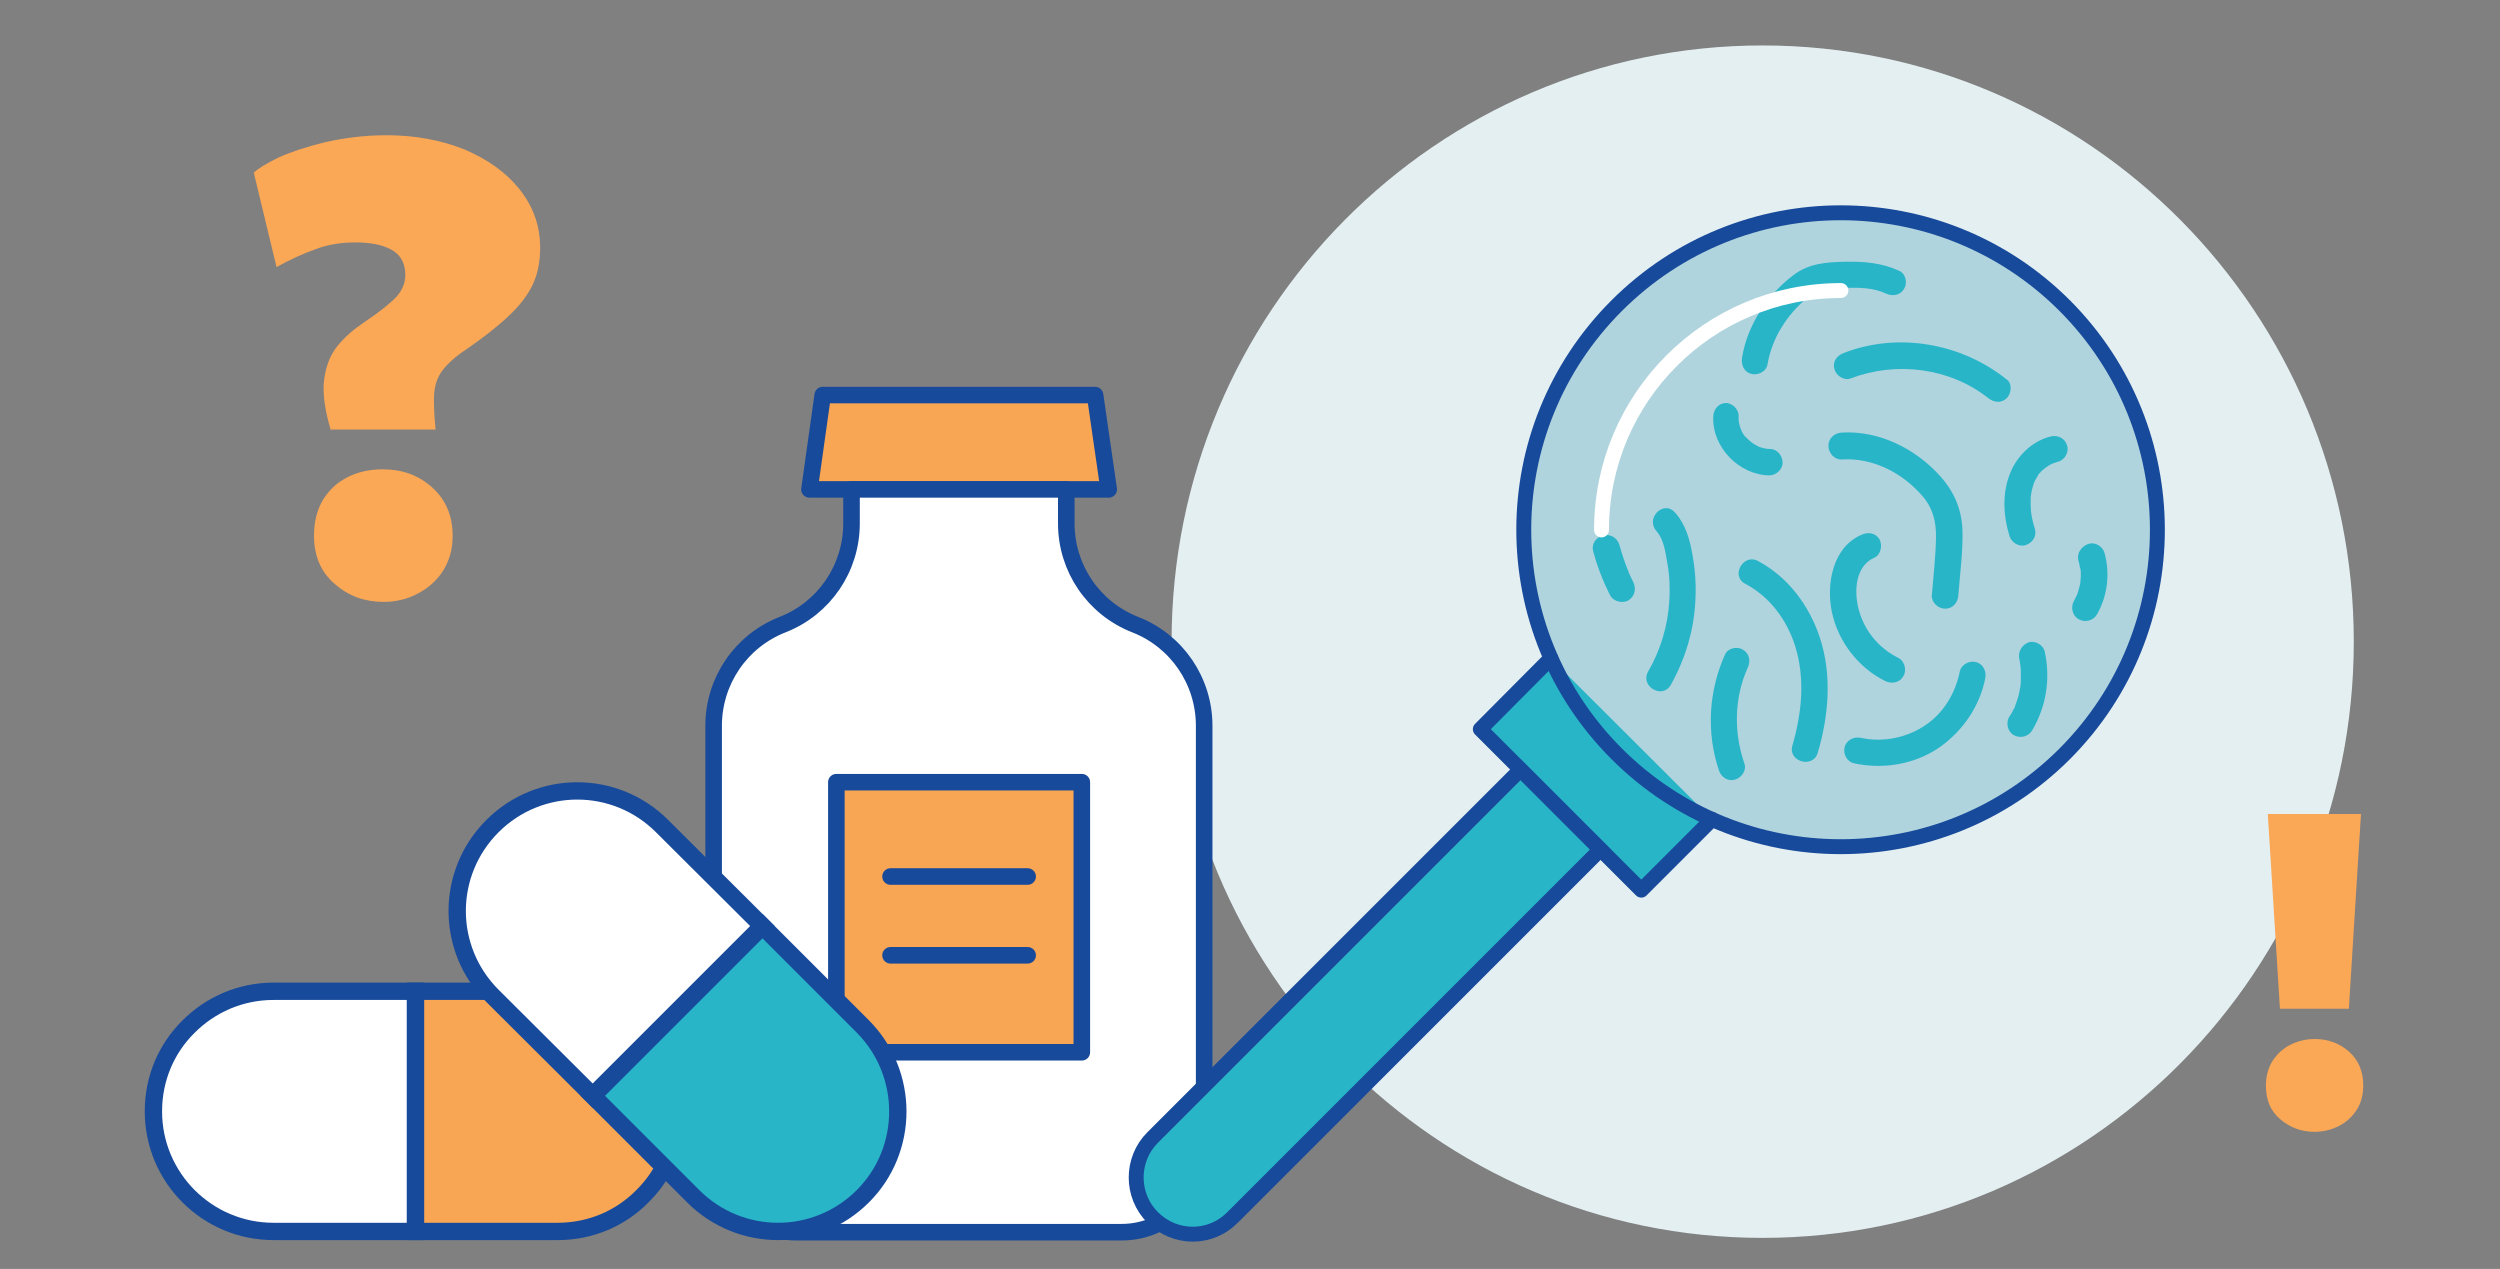 <?xml version="1.0" encoding="utf-8"?>
<!-- Generator: Adobe Illustrator 28.2.0, SVG Export Plug-In . SVG Version: 6.00 Build 0)  -->
<svg version="1.1" id="Layer_1" xmlns="http://www.w3.org/2000/svg" xmlns:xlink="http://www.w3.org/1999/xlink" x="0px" y="0px"
	 viewBox="0 0 660 335" style="enable-background:new 0 0 660 335;" xml:space="preserve">
<rect x="0" y="0" width="660" height="335" fill="#808080" stroke="none"/>
<style type="text/css">
	.st0{fill:#E4EFF2;}
	.st1{fill:#FAA756;}
	.st2{fill:#F9A654;}
	.st3{fill:none;stroke:#184A9B;stroke-width:4.374;stroke-linecap:round;stroke-linejoin:round;stroke-miterlimit:10;}
	.st4{fill:#FFFFFF;}
	.st5{fill:none;stroke:#184A9B;stroke-width:4.576;stroke-linecap:round;stroke-miterlimit:10;}
	.st6{fill:#29B5C8;}
	.st7{fill:#AFD4DE;}
	.st8{fill:none;stroke:#184A9B;stroke-width:3.937;stroke-linecap:round;stroke-linejoin:round;stroke-miterlimit:10;}
	.st9{fill:none;stroke:#184A9B;stroke-width:3.937;stroke-linecap:round;stroke-miterlimit:10;}
	.st10{fill:none;stroke:#FFFFFF;stroke-width:3.937;stroke-linecap:round;stroke-miterlimit:10;}
</style>
<path class="st0" d="M465.3,326.8c86.2,0,156.1-70.5,156.1-157.4C621.4,82.5,551.5,12,465.3,12S309.3,82.5,309.3,169.4
	C309.3,256.3,379.1,326.8,465.3,326.8"/>
<g>
	<path class="st1" d="M87.4,113.8c-1.7-5.6-2.3-10.2-1.8-13.8c0.5-3.6,1.7-6.5,3.6-8.8c1.9-2.3,4.2-4.3,6.9-6.1
		c4.2-2.8,7-5.1,8.6-6.8c1.5-1.7,2.3-3.6,2.3-5.7c0-2.8-1-5-3.2-6.4S98.3,64,93.9,64c-4,0-7.5,0.6-10.6,1.8
		c-3.2,1.1-6.6,2.7-10.3,4.7l-6-24.9c1-1,3.2-2.4,6.5-4c3.3-1.5,7.5-2.9,12.5-4.1c5-1.1,10.3-1.8,16.1-1.8c7.5,0,14.3,1.3,20.4,3.7
		c6.1,2.6,11,6,14.6,10.5c3.6,4.5,5.5,9.6,5.5,15.5c0,3.6-0.6,6.8-1.9,9.6s-3.4,5.6-6.3,8.3c-2.8,2.7-6.5,5.6-11.1,8.8
		c-3.1,2-5.2,4-6.5,5.7s-2,3.8-2.2,6.3c-0.1,2.3,0,5.5,0.4,9.3H87.4L87.4,113.8L87.4,113.8z M101.3,158.9c-5,0-9.2-1.5-12.9-4.7
		c-3.7-3.2-5.5-7.4-5.5-12.8c0-3.7,0.8-6.8,2.4-9.5c1.7-2.7,3.8-4.6,6.6-6c2.8-1.4,5.9-2,9.2-2c5,0,9.3,1.5,12.9,4.7
		c3.6,3.2,5.5,7.4,5.5,12.9c0,3.6-0.9,6.6-2.6,9.3c-1.7,2.6-4,4.6-6.8,6C107.7,158.1,104.6,158.9,101.3,158.9z"/>
</g>
<g>
	<path class="st1" d="M611,298.8c-3.4,0-6.4-1.1-9-3.3c-2.6-2.2-3.8-5.1-3.8-8.9c0-2.5,0.6-4.7,1.8-6.6c1.2-1.8,2.7-3.2,4.7-4.2
		s4.1-1.5,6.4-1.5c3.5,0,6.5,1.1,9,3.3s3.8,5.2,3.8,9c0,2.5-0.6,4.7-1.8,6.5c-1.2,1.8-2.7,3.2-4.7,4.2S613.3,298.8,611,298.8z
		 M601.9,266.3l-3.2-51.4h24.6l-3.2,51.4H601.9z"/>
</g>
<polygon class="st2" points="292.7,129.2 213.7,129.2 217.2,104.3 289.1,104.3 "/>
<polygon class="st3" points="292.7,129.2 213.7,129.2 217.2,104.3 289.1,104.3 "/>
<g>
	<path class="st4" d="M317.9,191.6v111.9c0,12.1-9.8,21.8-21.8,21.8h-85.9c-12.1,0-21.8-9.8-21.8-21.8V191.6
		c0-11.8,7.2-22.4,18.2-26.7c11-4.3,18.2-14.9,18.2-26.7v-9h56.7v9c0,11.8,7.2,22.4,18.2,26.7C310.7,169.2,317.9,179.8,317.9,191.6"
		/>
	<path class="st3" d="M317.9,191.6v111.9c0,12.1-9.8,21.8-21.8,21.8h-85.9c-12.1,0-21.8-9.8-21.8-21.8V191.6
		c0-11.8,7.2-22.4,18.2-26.7c11-4.3,18.2-14.9,18.2-26.7v-9h56.7v9c0,11.8,7.2,22.4,18.2,26.7C310.7,169.2,317.9,179.8,317.9,191.6z
		"/>
</g>
<rect x="220.8" y="206.5" class="st2" width="64.8" height="71.3"/>
<rect x="220.8" y="206.5" class="st3" width="64.8" height="71.3"/>
<path class="st3" d="M235.1,252.2h36.2 M235.1,231.4h36.2"/>
<g>
	<path class="st4" d="M109.7,261.7v63.4H72.2c-17.5,0-31.7-14.2-31.7-31.7c0-8.8,3.5-16.7,9.3-22.4c5.7-5.7,13.6-9.3,22.4-9.3H109.7
		z"/>
	<path class="st5" d="M109.7,261.7v63.4H72.2c-17.5,0-31.7-14.2-31.7-31.7c0-8.8,3.5-16.7,9.3-22.4c5.7-5.7,13.6-9.3,22.4-9.3H109.7
		z"/>
	<path class="st2" d="M178.9,293.4c0,8.8-3.5,16.7-9.3,22.4c-5.7,5.8-13.6,9.3-22.4,9.3h-37.5v-63.4h37.5
		C164.7,261.7,178.9,275.9,178.9,293.4"/>
	<path class="st5" d="M178.9,293.4c0,8.8-3.5,16.7-9.3,22.4c-5.7,5.8-13.6,9.3-22.4,9.3h-37.5v-63.4h37.5
		C164.7,261.7,178.9,275.9,178.9,293.4z"/>
	<path class="st4" d="M201.3,244.5l-44.8,44.8L130,262.9c-12.4-12.4-12.4-32.4,0-44.8c6.2-6.2,14.3-9.3,22.4-9.3s16.2,3.1,22.4,9.3
		L201.3,244.5z"/>
	<path class="st5" d="M201.3,244.5l-44.8,44.8L130,262.9c-12.4-12.4-12.4-32.4,0-44.8c6.2-6.2,14.3-9.3,22.4-9.3s16.2,3.1,22.4,9.3
		L201.3,244.5z"/>
	<path class="st6" d="M227.8,315.8c-6.2,6.2-14.3,9.3-22.4,9.3c-8.1,0-16.2-3.1-22.4-9.3l-26.5-26.5l44.8-44.8l26.5,26.5
		C240.1,283.4,240.1,303.5,227.8,315.8"/>
	<path class="st5" d="M227.8,315.8c-6.2,6.2-14.3,9.3-22.4,9.3c-8.1,0-16.2-3.1-22.4-9.3l-26.5-26.5l44.8-44.8l26.5,26.5
		C240.1,283.4,240.1,303.5,227.8,315.8z"/>
	<path class="st7" d="M545.1,199c-32.7,32.7-85.6,32.7-118.3,0c-32.7-32.7-32.7-85.6,0-118.3c32.7-32.7,85.6-32.7,118.3,0
		C577.7,113.4,577.7,166.3,545.1,199"/>
	<path class="st6" d="M488.6,99.9c12-4.6,26.2-2.8,36.3,5.2c1.5,1.2,3.5,1.4,4.9,0c1.2-1.2,1.5-3.8,0-4.9c-12-9.6-28.7-12.6-43.1-7
		c-1.8,0.7-3,2.3-2.4,4.3C484.7,99.1,486.8,100.6,488.6,99.9"/>
	<path class="st6" d="M452.3,109.9c-0.4,8.1,6.8,15.5,14.8,15.6c1.8,0,3.6-1.6,3.5-3.5c-0.1-1.9-1.5-3.5-3.5-3.5
		c-0.5,0-0.9,0-1.4-0.1c0.3,0,0.6,0.1,0.9,0.1c-0.6-0.1-1.2-0.2-1.8-0.4c-0.3-0.1-1.2-0.5-0.1,0c-0.3-0.1-0.5-0.2-0.8-0.4
		c-0.6-0.3-1.1-0.6-1.6-1c-0.5-0.3,0.6,0.5,0.2,0.2c-0.1-0.1-0.2-0.2-0.3-0.3c-0.2-0.2-0.5-0.4-0.7-0.6c-0.2-0.2-0.4-0.4-0.6-0.6
		c-0.1-0.1-0.2-0.2-0.3-0.3c-0.4-0.5,0.5,0.7,0.1,0.2c-0.3-0.5-0.7-1-0.9-1.5c-0.1-0.3-0.5-1.3-0.1-0.2c-0.1-0.3-0.2-0.5-0.3-0.8
		c-0.2-0.6-0.3-1.2-0.4-1.8c0,0.3,0.1,0.6,0.1,0.9c-0.1-0.7-0.1-1.3-0.1-2c0.1-1.8-1.7-3.6-3.5-3.5
		C453.8,106.5,452.4,107.9,452.3,109.9"/>
	<path class="st6" d="M486.2,121.3c8.2-0.5,15.8,3.4,21.2,9.5c2.9,3.3,3.8,7,3.7,11.3c-0.1,5-0.7,10.1-1.1,15.1
		c-0.1,1.9,1.7,3.5,3.5,3.5c2,0,3.4-1.6,3.5-3.5c0.4-5.5,1.2-11.2,1.1-16.7c-0.1-5.7-2-10.4-5.8-14.7c-6.5-7.3-16.2-12.2-26.1-11.6
		c-1.9,0.1-3.5,1.5-3.5,3.5C482.7,119.6,484.3,121.4,486.2,121.3"/>
	<path class="st6" d="M541.5,115.2c-4.7,1.1-8.7,4.8-10.6,9.2c-2.4,5.5-2.1,11.5-0.4,17.1c0.5,1.7,2.5,3,4.3,2.4
		c1.8-0.6,3-2.4,2.4-4.3c-0.7-2.3-1.1-4.1-1.1-6.2c0-0.6,0-1.2,0-1.8c0-0.3,0-0.5,0.1-0.8c0.1-0.6-0.1,0.4,0-0.3
		c0.1-0.6,0.2-1.2,0.4-1.8c0.1-0.2,0.1-0.5,0.2-0.7c0-0.1,0.3-0.9,0.2-0.5c-0.1,0.3,0.1-0.3,0.1-0.3c0.1-0.2,0.2-0.4,0.3-0.6
		c0.2-0.4,0.5-0.8,0.7-1.2c0.1-0.2,0.2-0.4,0.4-0.5c-0.2,0.3-0.1,0.2,0,0c0.3-0.4,0.6-0.7,1-1c0.2-0.1,0.3-0.3,0.5-0.4
		c0,0,0.6-0.4,0.3-0.2c-0.3,0.2,0.3-0.2,0.4-0.3c0.2-0.1,0.4-0.2,0.5-0.3c0.2-0.1,1.2-0.5,0.6-0.3c0.5-0.2,1-0.3,1.5-0.5
		c1.8-0.4,3-2.6,2.4-4.3C545.2,115.8,543.4,114.8,541.5,115.2"/>
	<path class="st6" d="M548.7,148c0.2,0.6,0.3,1.2,0.4,1.8c0,0.1,0,0.2,0.1,0.3c0,0.3,0,0.1,0-0.4c-0.1,0.2,0.1,0.6,0.1,0.9
		c0.1,1.1,0,2.2-0.1,3.3c0,0.3,0,0.1,0.1-0.4c0,0.1,0,0.3-0.1,0.4c-0.1,0.3-0.1,0.6-0.2,0.9c-0.1,0.5-0.3,1-0.4,1.5
		c-0.1,0.3-0.2,0.6-0.3,0.8c-0.2,0.6,0.3-0.7,0,0c-0.3,0.5-0.5,1.1-0.8,1.6c-0.9,1.6-0.4,3.9,1.3,4.8c1.7,0.9,3.8,0.4,4.8-1.3
		c2.8-4.9,3.5-10.8,2-16.2c-0.5-1.8-2.5-3-4.3-2.4C549.4,144.3,548.2,146.1,548.7,148"/>
	<path class="st6" d="M491.4,141.2c-7.6,3.3-9.3,13-7.8,20.3c1.6,7.8,7,14.8,14.1,18.3c1.7,0.8,3.8,0.5,4.8-1.3
		c0.9-1.5,0.4-3.9-1.3-4.8c-5.3-2.6-9.2-7.4-10.6-13.2c-1.2-4.9-0.6-11.2,4.3-13.3c1.7-0.8,2.1-3.3,1.3-4.8
		C495.1,140.6,493.1,140.4,491.4,141.2"/>
	<path class="st6" d="M437.3,140.2c2,2.2,2.4,5.8,2.9,8.6c0.6,3.3,0.7,6.6,0.5,9.9c-0.4,6.5-2.3,12.9-5.6,18.6
		c-2.2,3.9,3.8,7.4,6,3.5c3.9-7,6.2-14.7,6.5-22.7c0.2-3.9-0.1-7.9-0.8-11.7c-0.7-4-1.8-8-4.6-11.1
		C439.2,131.9,434.3,136.8,437.3,140.2"/>
	<path class="st6" d="M455.4,172.8c-4.3,9.6-5,20.5-1.6,30.6c0.6,1.8,2.4,3,4.3,2.4c1.7-0.5,3.1-2.5,2.4-4.3
		c-2.8-8.1-2.7-17.3,0.9-25.2c0.8-1.7,0.5-3.8-1.3-4.8C458.7,170.6,456.2,171,455.4,172.8"/>
	<path class="st6" d="M460.7,154.1c6.5,3.4,11,9.5,13.2,16.4c2.7,8.6,1.8,17.7-0.7,26.3c-1.3,4.3,5.5,6.2,6.7,1.9
		c2.9-9.8,3.8-20.6,0.5-30.5c-2.8-8.4-8.4-15.9-16.3-20.1C460.3,146,456.8,152,460.7,154.1"/>
	<path class="st6" d="M489.4,201.5c7.8,1.7,16.3,0.3,22.9-4.4c6-4.3,10.4-10.8,11.8-18c0.4-1.8-0.5-3.8-2.4-4.3
		c-1.7-0.5-3.9,0.6-4.3,2.4c-1.1,5.5-4,10.6-8.6,13.9c-5,3.6-11.5,5-17.5,3.7c-1.8-0.4-3.8,0.5-4.3,2.4
		C486.5,199,487.6,201.1,489.4,201.5"/>
	<path class="st6" d="M533.1,174c0.1,0.4,0.2,0.8,0.2,1.2c0,0.2,0.1,0.4,0.1,0.6c-0.1-0.4-0.1-0.4,0,0c0.1,0.7,0.1,1.4,0.1,2.1
		c0,0.7,0,1.4,0,2.1c0,0.4-0.1,0.8-0.1,1.2c-0.1,0.4,0,0.4,0,0c0,0.1,0,0.3-0.1,0.4c-0.2,1.4-0.6,2.9-1.1,4.2c0,0.1-0.5,1.3-0.2,0.6
		c-0.1,0.3-0.2,0.6-0.4,0.8c-0.3,0.7-0.7,1.4-1.2,2.1c-0.9,1.6-0.4,3.9,1.3,4.8c1.7,0.9,3.8,0.4,4.8-1.3c3.7-6.2,4.9-13.7,3.3-20.8
		c-0.4-1.8-2.6-3-4.3-2.4C533.7,170.3,532.7,172.1,533.1,174"/>
	<path class="st6" d="M501.4,71.5c-4.5-2.1-9.3-2.5-14.2-2.4c-5,0.1-9.6,0.4-13.7,3.5c-6.9,5.2-12.2,13.2-13.6,21.8
		c-0.3,1.9,0.5,3.8,2.4,4.3c1.7,0.5,4-0.6,4.3-2.4c1.2-7,5-13,10.4-17.6c3-2.5,6.2-2.6,9.9-2.7c3.7-0.1,7.6-0.1,11,1.5
		c1.7,0.8,3.8,0.5,4.8-1.3C503.6,74.8,503.2,72.3,501.4,71.5"/>
	<path class="st6" d="M420.6,145.6c1.1,4,2.6,7.9,4.5,11.6c0.8,1.6,3.3,2.2,4.8,1.3c1.7-1.1,2.1-3,1.3-4.8c-0.6-1.1-1.1-2.3-1.6-3.4
		c0.1,0.3,0.2,0.6,0.4,0.8c-1-2.4-1.8-4.8-2.5-7.3c-0.5-1.8-2.5-3-4.3-2.4C421.2,141.9,420.1,143.7,420.6,145.6"/>
</g>
<polyline class="st6" points="409.4,173.8 390.8,192.5 401.5,203.2 422.6,224.3 433.3,235 452,216.3 "/>
<polyline class="st8" points="409.4,173.8 390.8,192.5 401.5,203.2 422.6,224.3 433.3,235 452,216.3 "/>
<g>
	<path class="st6" d="M304.3,321.4L304.3,321.4c-5.8-5.8-5.8-15.3,0-21.1l97.1-97.1l21.1,21.1l-97.1,97.1
		C319.6,327.3,310.2,327.3,304.3,321.4"/>
	<path class="st9" d="M304.3,321.4L304.3,321.4c-5.8-5.8-5.8-15.3,0-21.1l97.1-97.1l21.1,21.1l-97.1,97.1
		C319.6,327.3,310.2,327.3,304.3,321.4z"/>
	<path class="st9" d="M545.1,199c-32.7,32.7-85.6,32.7-118.3,0c-32.7-32.7-32.7-85.6,0-118.3c32.7-32.7,85.6-32.7,118.3,0
		C577.7,113.4,577.7,166.3,545.1,199z"/>
	<path class="st10" d="M422.8,139.9c0-34.9,28.3-63.2,63.2-63.2"/>
</g>
</svg>
